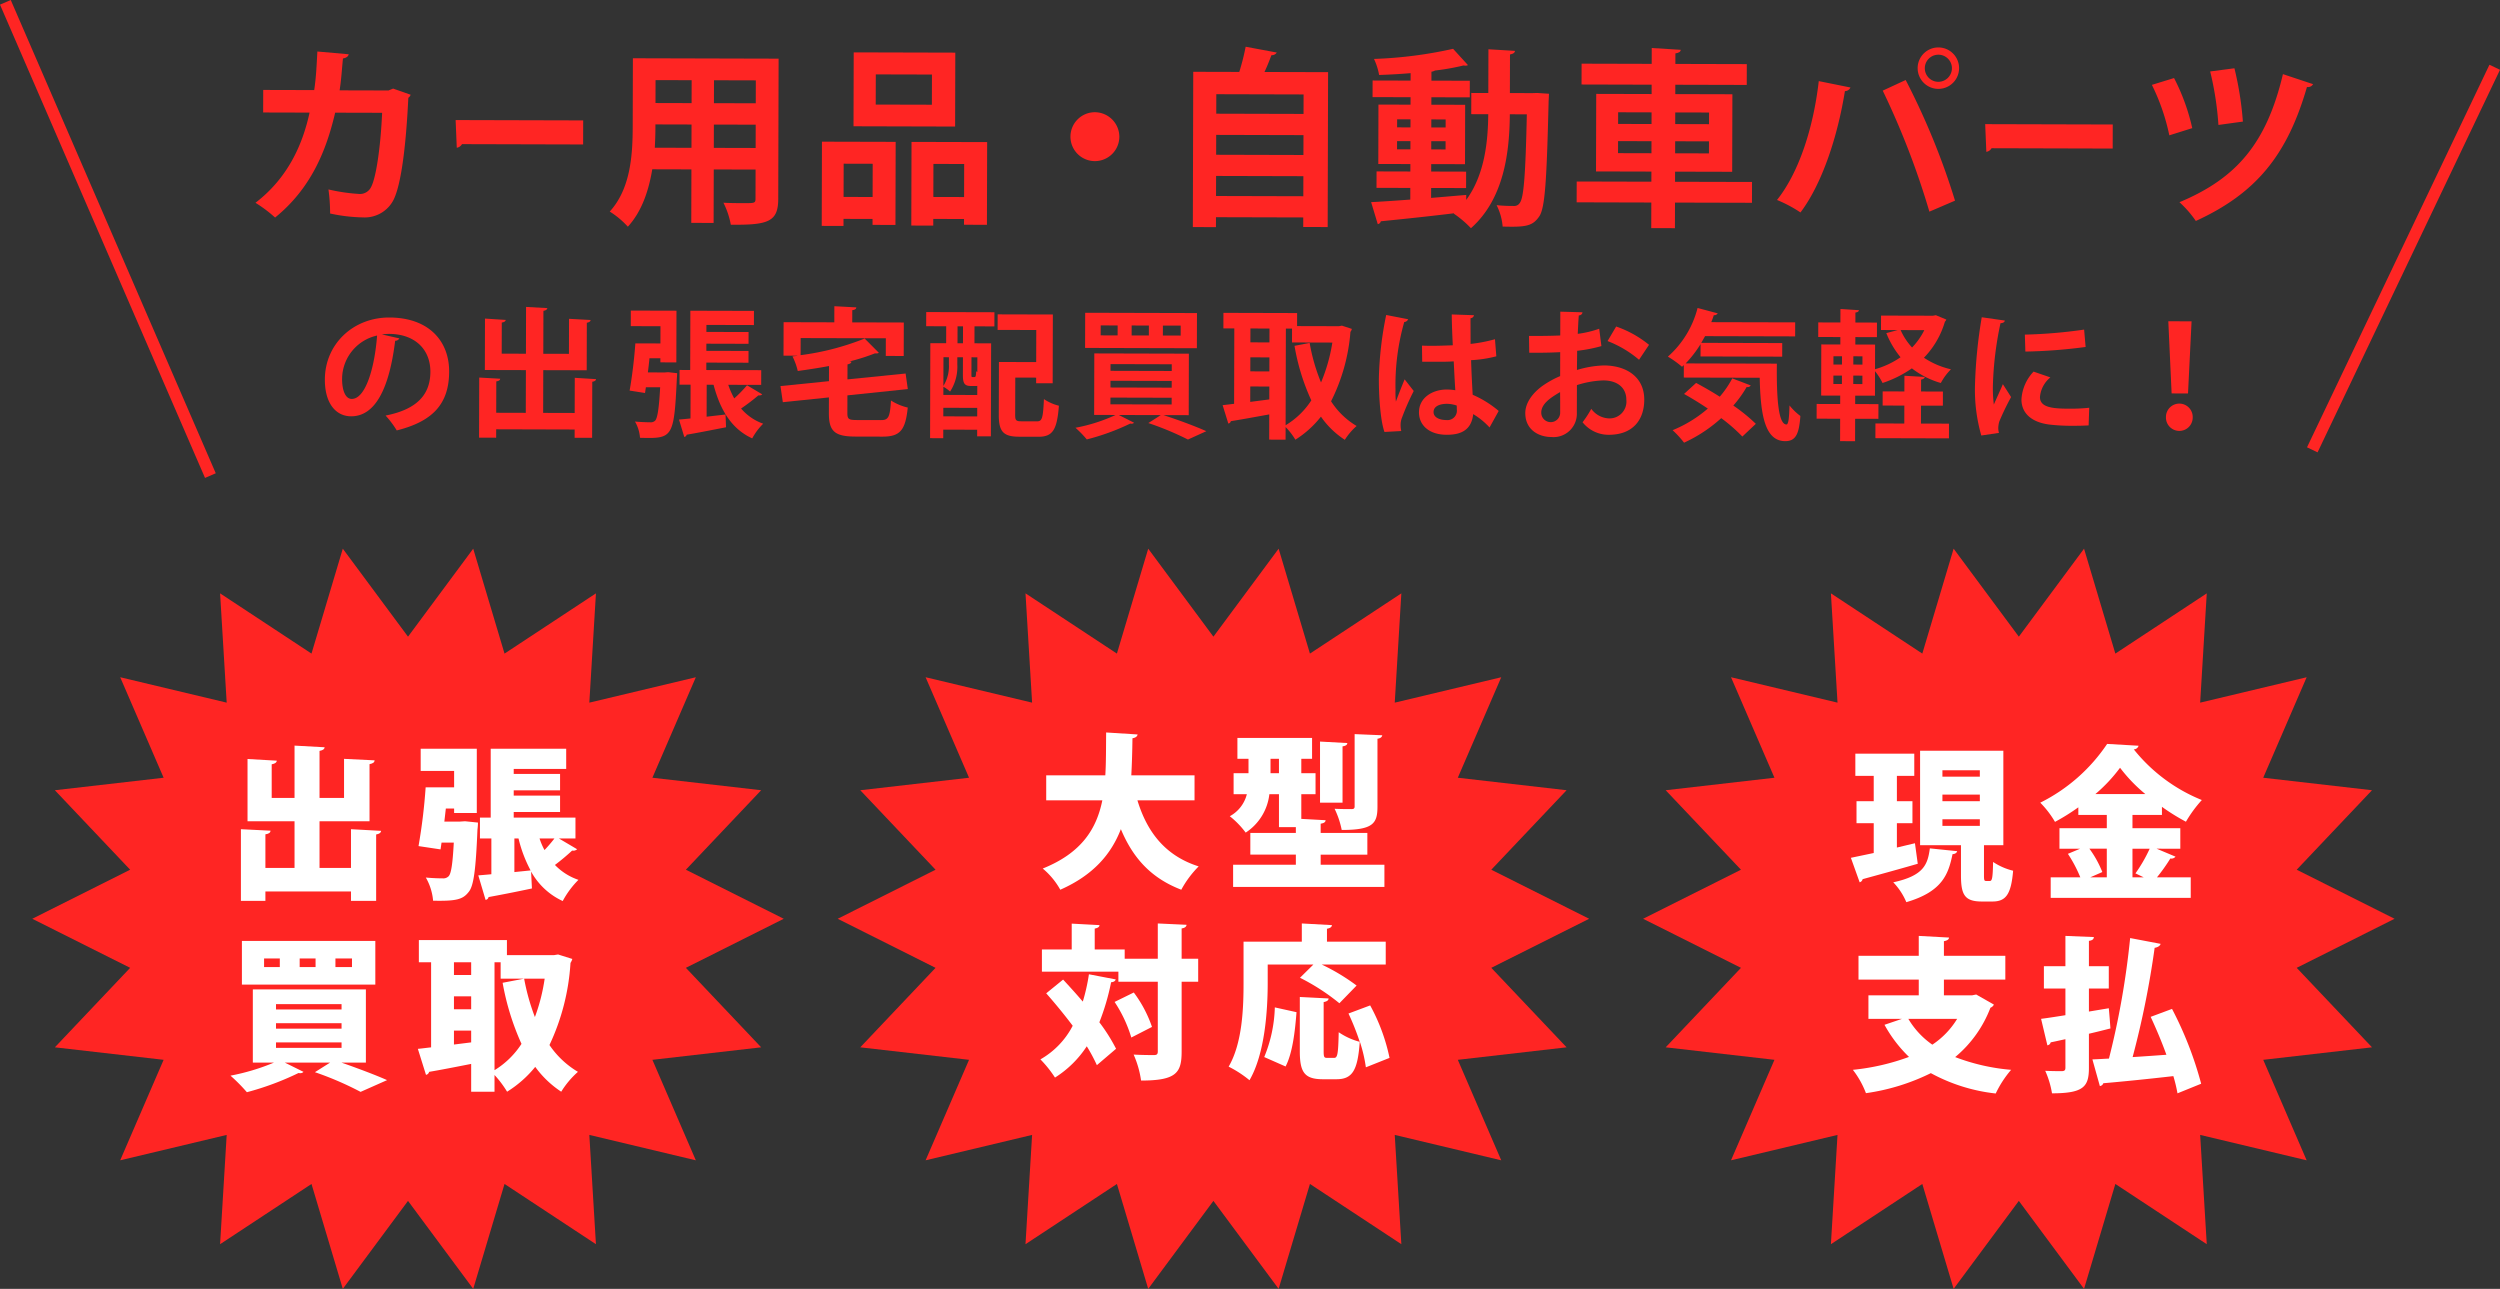 <svg xmlns="http://www.w3.org/2000/svg" viewBox="0 0 427.237 220.26"><rect x="0" y="0" width="427.237" height="220.26" fill="#333333" stroke="none"/><defs><style>.cls-1{fill:#ff2523;}.cls-2{fill:none;stroke:#ff2523;stroke-miterlimit:10;stroke-width:2px;}.cls-3{fill:#fff;}</style></defs><g id="レイヤー_2" data-name="レイヤー 2"><g id="レイヤー_2-2" data-name="レイヤー 2"><rect class="cls-1" x="17.436" y="-3.234" width="2.001" height="88.142" transform="translate(-14.714 10.693) rotate(-23.422)"/><path class="cls-1" d="M70.177,16.189a1.006,1.006,0,0,1-.394.521c-.483,9.921-1.478,15.826-2.756,17.846a5.526,5.526,0,0,1-4.936,2.599,28.52,28.52,0,0,1-5.678-.668,29.303,29.303,0,0,0-.283-4.113,31.182,31.182,0,0,0,5.155.765A2.122,2.122,0,0,0,63.476,31.838c.755-1.5,1.551-6.36,1.828-12.562L57.276,19.255C55.724,25.942,53.031,32.3,47.013,37.179a23.159,23.159,0,0,0-3.355-2.522c5.43-4.163,8.023-9.77,9.245-15.413l-7.931-.021.011-3.851,8.714.023c.333-2.251.402-4.079.54-6.592l5.352.471c-.066.359-.394.619-.98.716-.202,2.056-.271,3.524-.57,5.449l8.355.022.785-.324Z"/><path class="cls-1" d="M77.864,20.518l21.8.059-.011,4.112L78.95,24.633a1.237,1.237,0,0,1-.89.618Z"/><path class="cls-1" d="M133.06,10.025l-.063,23.957c-.011,3.884-1.645,4.5-8.107,4.418a13.758,13.758,0,0,0-1.262-3.757c1.109.067,2.35.071,3.296.073,2.057.006,2.188.006,2.189-.777l.013-4.961-7.148-.019L121.953,38.098l-3.818-.011.024-9.139-6.69-.018c-.598,3.621-1.781,7.208-4.172,9.812a14.833,14.833,0,0,0-3.094-2.587c3.601-3.939,3.91-9.813,3.923-14.448l.031-11.75Zm-21.05,11.237c-.003,1.044-.006,2.121-.108,3.981l6.267.017.011-3.981ZM118.2,13.706l-6.169-.017-.011,3.917,6.169.017Zm3.787,11.564,7.148.019.011-3.981-7.148-.02Zm7.169-7.618.011-3.917-7.148-.019-.011,3.916Z"/><path class="cls-1" d="M140.429,38.604l.038-14.394,12.599.033-.037,14.198-3.917-.011.002-1.012-4.961-.013-.003,1.207Zm8.71-10.617-4.961-.013-.015,5.679,4.961.014ZM163.257,8.996l-.033,12.631-17.363-.047.033-12.631Zm-4.005,8.899.014-5.157-9.597-.025-.014,5.157Zm-3.478,6.355,12.925.034L168.662,38.418l-3.917-.011.002-.979L159.492,37.414l-.003,1.143-3.753-.011Zm3.729,9.41,5.255.014.015-5.646-5.255-.014Z"/><path class="cls-1" d="M191.291,23.366a4.178,4.178,0,1,1-4.167-4.188A4.208,4.208,0,0,1,191.291,23.366Z"/><path class="cls-1" d="M218.194,8.98a1,1,0,0,1-.915.454c-.329.881-.724,1.891-1.184,2.869l10.869.029-.07,26.47-4.178-.011.005-1.632-14.916-.04-.005,1.697-3.949-.011.07-26.535,7.866.021a39.472,39.472,0,0,0,1.089-4.306ZM207.814,33.496l14.916.04.01-3.427-14.916-.04Zm14.944-10.404-14.916-.04-.009,3.395,14.916.04Zm.019-6.952-14.916-.04-.009,3.329,14.916.04Z"/><path class="cls-1" d="M262.699,15.887l2.023.136c-.034.294-.035.784-.069,1.208-.33,13.609-.604,18.342-1.619,19.774-1.146,1.662-2.322,1.821-6.238,1.714a9.983,9.983,0,0,0-1.034-3.659,26.901,26.901,0,0,0,2.937.139,1.117,1.117,0,0,0,1.046-.552c.654-.88.959-4.697,1.183-15.108l-2.905-.008c-.049,6.396-.952,14.424-6.645,19.467a18.246,18.246,0,0,0-2.931-2.488l.065-.064c-4.702.575-9.37,1.052-12.537,1.37a.619.619,0,0,1-.523.487L234.318,34.546c1.796-.093,4.113-.25,6.692-.438l.005-1.991-5.777-.016.008-2.807,5.777.016.004-1.273-5.483-.015.026-10.15,5.483.015.004-1.273-6.495-.018.008-2.839,6.495.018.003-1.273c-1.828.158-3.656.252-5.387.312a10.706,10.706,0,0,0-.873-2.743A72.974,72.974,0,0,0,248.326,8.342l2.537,2.781a.747.747,0,0,1-.424.097,1.247,1.247,0,0,1-.326-.034,39.257,39.257,0,0,1-4.899.868,1.235,1.235,0,0,1-.587.194l-.004,1.534,6.561.018-.008,2.84-6.561-.018-.004,1.272,5.777.016-.026,10.151-5.777-.016-.004,1.272,5.973.017-.008,2.807-5.973-.017-.004,1.697c1.991-.157,4.016-.348,6.006-.506l-.002.849c3.211-4.397,3.716-10.141,3.761-14.645l-2.905-.008.01-3.623,2.905.008.02-7.475,4.536.273c-.033.326-.263.489-.851.618l-.018,6.593,3.852.01Zm-23.95,9.63,2.285.007.003-1.404-2.285-.006Zm.014-5.124-.004,1.371,2.285.006.004-1.371Zm8.277,5.146.003-1.404-2.448-.006-.003,1.403Zm.014-5.125-2.448-.006-.004,1.371,2.448.006Z"/><path class="cls-1" d="M299.412,31.097l-.01,3.558-13.153-.035-.012,4.374-4.047-.011.012-4.374-12.762-.034.01-3.558,12.762.034.004-1.729-9.465-.025.036-13.252,9.465.025.004-1.599-11.979-.032L270.287,10.881l11.979.032.007-2.709,4.96.307c-.033.326-.295.521-.915.618l-.005,1.795,12.207.032-.01,3.558-12.207-.032-.004,1.599,9.76.026-.036,13.251-9.76-.025-.004,1.73ZM276.513,26.173l5.712.015.006-2.056-5.712-.016Zm.019-6.985-.005,1.991,5.712.016.005-1.991ZM292.049,26.214l.006-2.057-5.777-.015-.006,2.056Zm.019-6.985-5.777-.015-.005,1.991,5.777.015Z"/><path class="cls-1" d="M316.234,14.953a1.026,1.026,0,0,1-.948.617c-1.229,7.667-3.861,15.787-7.595,20.738a22.489,22.489,0,0,0-4.009-2.133c3.668-4.592,6.201-12.157,7.137-20.314ZM329.723,36.172a136.378,136.378,0,0,0-7.974-20.682l3.922-1.817a123.878,123.878,0,0,1,8.431,20.617Zm1.544-28.065a3.541,3.541,0,0,1-.02,7.082,3.541,3.541,0,1,1,.02-7.082Zm2.308,3.563a2.317,2.317,0,1,0-2.323,2.312A2.334,2.334,0,0,0,333.574,11.67Z"/><path class="cls-1" d="M339.258,21.216l21.8.059-.011,4.112L340.344,25.331a1.237,1.237,0,0,1-.89.618Z"/><path class="cls-1" d="M371.535,13.338a35.148,35.148,0,0,1,3.109,8.56l-3.919,1.23a35.781,35.781,0,0,0-2.979-8.625Zm23.758,1.043a1.002,1.002,0,0,1-1.046.486c-3.393,11.773-8.796,18.222-18.991,22.895a18.107,18.107,0,0,0-2.799-3.206c9.705-4.054,14.877-10.014,17.684-21.886Zm-13.44-2.713a55.663,55.663,0,0,1,1.445,9.11l-4.18.576a52.835,52.835,0,0,0-1.411-9.143Z"/><path class="cls-1" d="M68.249,57.83a.794.794,0,0,1-.719.405C66.526,66.421,64.119,71.154,60.001,71.144c-2.609-.007-4.495-2.215-4.483-6.284.016-6.129,4.913-10.617,11.018-10.601,6.775.018,10.236,4.049,10.222,9.244-.015,5.627-2.92,8.539-8.957,10.056a15.963,15.963,0,0,0-1.908-2.543c5.462-1.062,7.647-3.667,7.657-7.474.011-3.854-2.664-6.471-7.069-6.482a10.087,10.087,0,0,0-1.221.093ZM64.443,57.341a7.632,7.632,0,0,0-5.98,7.406c-.006,2.012.59,3.425,1.643,3.428C62.452,68.182,64.021,62.943,64.443,57.341Z"/><path class="cls-1" d="M98.225,64.566l3.638.226c-.023.216-.192.383-.647.453l-.025,9.577-2.992-.009.004-1.412L84.795,73.364l-.004,1.437L81.87,74.793l.027-10.271,3.59.201c-.023.239-.216.406-.671.453l-.015,5.362,5.052.014.02-7.302-7.015-.019.023-8.787,3.543.226c-.025.239-.217.382-.672.453l-.014,5.314,4.142.011.021-7.996,3.638.201c-.023.239-.217.383-.671.478l-.02,7.326,4.381.012.016-5.985,3.687.201c-.024.239-.192.383-.647.477l-.021,8.116-7.422-.02-.02,7.302,5.387.015Z"/><path class="cls-1" d="M113.567,63.65l.623-.047,1.532.172c-.001.24-.026.575-.05.862-.483,10.317-.723,10.316-6.3,10.182a6.5,6.5,0,0,0-.855-2.779c1.077.099,2.107.125,2.586.127a1.079,1.079,0,0,0,.862-.285c.385-.43.651-1.985.853-5.695l-2.441-.007-.146.981-2.633-.415c.389-2.129.805-5.456.979-8.064l4.285.011.008-2.944-5.075-.014.007-2.658,7.805.021-.023,8.834-2.729-.007.002-.694-1.867-.005c-.074.813-.173,1.627-.271,2.417Zm10.889,2.112a14.414,14.414,0,0,0,1.022,2.324,23.208,23.208,0,0,0,2.185-2.244l2.582,1.539c-.12.191-.407.214-.646.189a33.7,33.7,0,0,1-2.951,2.243,8.839,8.839,0,0,0,3.776,2.596,10.691,10.691,0,0,0-1.874,2.509c-3.563-1.638-5.47-4.875-6.607-9.163l-1.173-.004-.015,5.459,3.232-.374.09,2.179c-2.516.496-5.055.992-6.731,1.274a.481.481,0,0,1-.407.383l-.902-2.972c.574-.046,1.246-.116,1.964-.187l.016-5.77-1.891-.005.007-2.514,1.819.005.026-10.128,10.869.029-.006,2.418-8.116-.021-.004,1.197,7.206.019-.005,2.012-7.206-.02-.004,1.221,7.206.02-.005,2.011-7.206-.019-.003,1.269,9.385.025-.007,2.514Z"/><path class="cls-1" d="M144.812,70.556c-.003,1.078.212,1.222,1.648,1.226l4.094.011c1.293.004,1.534-.522,1.71-3.347a9.222,9.222,0,0,0,2.868,1.204c-.393,3.878-1.305,4.977-4.346,4.969l-4.645-.013c-3.543-.01-4.499-.945-4.49-4.034l.007-2.657-7.878.817-.4-2.755,8.285-.84.008-2.585c-1.772.33-3.593.612-5.342.848a10.768,10.768,0,0,0-.902-2.492c.287-.048.55-.047.838-.095V60.789l-2.37-.007.016-5.722,8.666.023.007-2.753,3.759.201c-.024.264-.216.406-.695.477l-.006,2.083,8.811.024-.016,5.722-3.064-.009.009-3.016L136.827,57.775l-.008,2.92a44.769,44.769,0,0,0,10.947-2.843l2.412,2.424c-.12.12-.168.119-.671.118a33.38,33.38,0,0,1-4.36,1.377l.359.025c-.025.239-.217.382-.673.477l-.007,2.562,9.938-1.003.376,2.658-10.321,1.074Z"/><path class="cls-1" d="M158.278,55.748l.007-2.418,11.659.031-.007,2.418-3.399-.009-.008,2.897,2.849.007-.042,15.896-2.346-.006.003-1.125L161.2,73.425l-.004,1.461-2.251-.007.043-16.231,2.706.007L161.702,55.758Zm2.928,15.402,5.794.016.004-1.461-5.794-.015Zm5.808-5.204a1.244,1.244,0,0,1-.312.023l-.719-.002c-1.125-.003-1.435-.387-1.43-1.895l.008-3.017-.958-.003-.004,1.221a7.764,7.764,0,0,1-1.232,4.642,5.873,5.873,0,0,0-1.147-.817l-.004,1.389,5.794.016ZM162.167,61.05l-.934-.002-.014,4.907a6.399,6.399,0,0,0,.944-3.732Zm2.4-2.388.008-2.896-.935-.003-.008,2.897Zm1.924,5.774c.239.001.288-.07.338-1.004a1.3,1.3,0,0,0,.191.144l.007-2.514-1.006-.002-.008,2.969c-.001.383.023.406.19.407Zm6.997,6.459c-.003.958.165,1.103,1.075,1.104l2.657.007c.886.003,1.031-.571,1.183-3.803a7.986,7.986,0,0,0,2.559,1.132c-.321,4.141-1.066,5.312-3.509,5.306l-3.304-.01c-2.634-.007-3.47-.822-3.462-3.719l.024-9.05,6.368.017.015-5.482L170.487,56.38l.007-2.658,9.433.025-.031,11.755-2.825-.008.002-.957-3.567-.01Z"/><path class="cls-1" d="M203.146,70.951l-4.334-.012c2.632.846,5.574,1.954,7.344,2.749l-3.141,1.428a50.62,50.62,0,0,0-6.769-2.819l2.135-1.358-7.183-.02,2.606,1.324a.553.553,0,0,1-.432.166.647.647,0,0,1-.215-.024,38.96,38.96,0,0,1-7.429,2.71,18.958,18.958,0,0,0-1.935-1.993,28.75,28.75,0,0,0,6.854-2.184l-3.663-.01.028-10.51,16.16.043Zm1.411-17.449-.017,6.009-19.104-.051.017-6.009Zm-13.562,3.818.005-1.7-2.896-.008-.005,1.7Zm-1.226,10.627-.003,1.148,10.463.028.003-1.149Zm.008-2.873-.003,1.148,10.463.028.003-1.149Zm.008-2.85-.003,1.149,10.463.028.003-1.149Zm6.549-4.89.005-1.7-2.944-.009-.005,1.7Zm5.435.014.005-1.7-3.04-.008-.005,1.7Z"/><path class="cls-1" d="M229.326,55.651l1.699.556a1.232,1.232,0,0,1-.241.502,31.861,31.861,0,0,1-3.312,11.866A13.145,13.145,0,0,0,231.842,72.8a10.64,10.64,0,0,0-2.017,2.364,14.596,14.596,0,0,1-4.083-3.961,17.098,17.098,0,0,1-4.368,3.938,11.664,11.664,0,0,0-1.67-2.159l-.006,2.155L216.897,75.13l.011-4.31c-2.467.448-4.887.896-6.563,1.155a.505.505,0,0,1-.432.406l-.973-3.139,1.963-.234.035-12.881-1.867-.005L209.078,53.466l12.593.034-.006,2.227,7.158.019ZM213.666,66.047l-.008,2.634,3.257-.422.007-2.203Zm.013-4.979-.006,2.395,3.256.009.006-2.395Zm3.27-4.923-3.256-.009-.007,2.37,3.256.009Zm2.801.008L219.704,72.672a13.493,13.493,0,0,0,4.393-4.25,36.98,36.98,0,0,1-2.871-9.321l2.587-.496a32.101,32.101,0,0,0,1.944,6.757,29.264,29.264,0,0,0,1.934-6.818l-6.895-.019.007-2.37Z"/><path class="cls-1" d="M236.598,73.818c-.665-1.845-.966-5.868-.957-9.147a60.04,60.04,0,0,1,1.251-10.843l3.757.729a.787.787,0,0,1-.672.478,39.181,39.181,0,0,0-1.491,11.631,14.628,14.628,0,0,0,.066,1.964c.337-.934,1.109-2.894,1.494-3.803l1.552,1.991a43.228,43.228,0,0,0-2,4.543,3.311,3.311,0,0,0-.242,1.269,4.121,4.121,0,0,0,.116,1.03Zm6.409-14.754c1.747.076,3.519.009,5.267-.058-.091-1.868-.158-3.496-.178-5.268l3.807.129a.667.667,0,0,1-.6.525l.013,4.381a25.522,25.522,0,0,0,4.167-.803l.231,2.922a21.201,21.201,0,0,1-4.311.659c.065,2.154.18,4.357.271,5.914a17.517,17.517,0,0,1,4.445,2.765l-1.563,2.821a12.56,12.56,0,0,0-2.795-2.282c-.319,3.04-2.523,3.537-4.559,3.531-2.945-.008-4.712-1.616-4.706-3.843.007-2.515,2.332-3.896,4.774-3.89a10.208,10.208,0,0,1,1.437.123c-.093-1.269-.183-3.185-.274-4.933-.694.046-1.532.067-2.06.066l-3.327-.009Zm5.934,10.238a5.452,5.452,0,0,0-1.651-.292c-1.173-.003-2.299.377-2.302,1.407-.003.909,1.002,1.366,2.223,1.37a1.609,1.609,0,0,0,1.752-1.814C248.963,69.805,248.964,69.518,248.941,69.302Z"/><path class="cls-1" d="M273.671,59.145a24.858,24.858,0,0,1-4.145.804c-.003,1.125-.03,2.274-.032,3.279a17.633,17.633,0,0,1,4.574-.777c3.927.01,6.938,2.006,6.928,5.86-.01,3.471-1.979,6.004-6.074,5.993a5.68,5.68,0,0,1-4.471-2.144,17.146,17.146,0,0,0,1.49-2.294,3.912,3.912,0,0,0,3.013,1.636,2.882,2.882,0,0,0,2.978-3.2c.005-1.915-1.38-3.284-3.941-3.291a16.444,16.444,0,0,0-4.503.803l-.013,4.74a3.99,3.99,0,0,1-4.369,4.13c-2.083-.006-4.45-1.185-4.442-4.105.005-1.628,1.11-3.301,2.909-4.613a15.966,15.966,0,0,1,3.046-1.691l.011-4.094c-1.58.091-3.352.11-5.291.105l-.041-2.873c1.987.006,3.76-.014,5.34-.082l.011-4.069,3.782.105c-.001.288-.241.502-.624.549-.074.934-.125,2.035-.176,3.136a17.429,17.429,0,0,0,3.665-.876Zm-7.061,7.858c-1.391.834-3.213,1.906-3.217,3.511a1.617,1.617,0,1,0,3.231-.087C266.627,69.828,266.63,68.415,266.61,67.003Zm13.493-5.519a18.53,18.53,0,0,0-5.378-3.198L276.193,55.8a18.296,18.296,0,0,1,5.617,3.127Z"/><path class="cls-1" d="M290.617,58.807a19.126,19.126,0,0,1-2.547,3.298l15.586.041c-.063,5.817.235,10.392,1.647,10.396.359-.023.459-1.292.512-3.255a10.095,10.095,0,0,0,1.862,1.801c-.223,3.016-.753,4.308-2.597,4.302-3.519-.009-4.226-4.632-4.353-10.832l-12.976-.035.006-2.131-.312.286a16.829,16.829,0,0,0-2.413-1.729,16.53,16.53,0,0,0,5.074-8.318l3.444.919a.679.679,0,0,1-.672.31,11.75,11.75,0,0,1-.434,1.195L306.787,55.091l-.006,2.395-15.394-.041-.65,1.147,13.838.037-.006,2.322-13.958-.037Zm-.76,6.63c1.243.674,2.653,1.468,4.039,2.357a16.843,16.843,0,0,0,2.14-3.131l3.157,1.206a.626.626,0,0,1-.695.261,19.715,19.715,0,0,1-2.283,3.179,28.808,28.808,0,0,1,3.847,3.122l-2.304,2.173a28.663,28.663,0,0,0-3.607-3.146,24.816,24.816,0,0,1-6.355,4.196,16.358,16.358,0,0,0-1.957-2.136,21.722,21.722,0,0,0,6.019-3.695c-1.362-.913-2.771-1.779-4.062-2.501Z"/><path class="cls-1" d="M330.823,53.863l1.794.747a.793.793,0,0,1-.24.357,14.77,14.77,0,0,1-3.584,6.168,13.914,13.914,0,0,0,4.614,1.976,9.9,9.9,0,0,0-1.729,2.342,14.645,14.645,0,0,1-4.948-2.503,19.278,19.278,0,0,1-5.011,2.5,10.935,10.935,0,0,0-1.288-2.015l-.011,4.189-3.376-.009-.004,1.437,3.975.011-.007,2.514-3.975-.011-.01,3.831-2.562-.007.01-3.831-4.022-.011.007-2.514,4.022.011.004-1.437-3.256-.009.023-8.738,3.256.009.003-1.269-3.782-.011.007-2.49,3.782.011.006-2.299,3.16.2c-.024.216-.192.335-.6.405l-.005,1.7,3.688.01-.007,2.49-3.688-.01-.003,1.269,3.376.009-.012,4.214a14.613,14.613,0,0,0,4.363-2.048,15.601,15.601,0,0,1-2.432-4.124l1.941-.521-2.849-.008.006-2.466,8.882.023ZM313.318,64.183l-.004,1.437,1.46.004.004-1.437Zm.009-3.304-.003,1.412,1.46.004L314.787,60.883Zm4.943,4.753.004-1.437-1.557-.004-.004,1.437Zm.01-3.327.003-1.413-1.557-.004-.003,1.413Zm10.012,7.018-.008,3.064,4.788.013-.007,2.514L320.496,74.88l.007-2.514,4.932.013.008-3.064-3.711-.01.007-2.418,3.711.01.007-2.682,3.472.201c-.025.216-.192.383-.623.453l-.006,2.035,3.734.01-.007,2.418Zm-3.484-12.914a10.681,10.681,0,0,0,1.955,2.975,11.866,11.866,0,0,0,2.091-2.964Z"/><path class="cls-1" d="M342.619,54.78c-.048.263-.265.43-.743.452A57.436,57.436,0,0,0,340.579,65.764a21.958,21.958,0,0,0,.158,3.376c.289-.693,1.228-2.726,1.542-3.491l1.407,2.206a43.358,43.358,0,0,0-1.999,4.137,4.114,4.114,0,0,0-.194,1.149,3.203,3.203,0,0,0,.117.838l-3.018.447a28.393,28.393,0,0,1-1.078-8.551,82.527,82.527,0,0,1,1.156-11.656Zm14.316,17.922c-.886.046-1.843.067-2.753.064a32.843,32.843,0,0,1-4.069-.226c-3.326-.465-4.662-2.239-4.657-4.274a7.51,7.51,0,0,1,2.071-4.759l2.871.989a4.864,4.864,0,0,0-1.78,3.347c-.005,1.796,2.148,1.993,4.998,2.001a31.213,31.213,0,0,0,3.424-.159ZM346.037,57.184a83.103,83.103,0,0,0,10.129-.858l.255,2.969a89.041,89.041,0,0,1-10.296.787Z"/><path class="cls-1" d="M370.149,71.301a2.287,2.287,0,1,1,4.573.013,2.287,2.287,0,1,1-4.573-.013Zm.969-4.067-.565-12.331,3.975.011-.608,12.328Z"/><line class="cls-2" x1="426.334" y1="11.497" x2="395.158" y2="76.874"/><polygon class="cls-1" points="133.938 157.014 117.213 165.397 130.08 178.981 111.491 181.117 118.914 198.292 100.713 193.95 101.842 212.628 86.221 202.332 80.871 220.26 69.727 205.225 58.583 220.26 53.233 202.332 37.611 212.627 38.74 193.95 20.539 198.291 27.962 181.117 9.374 178.982 22.241 165.398 5.516 157.014 22.241 148.63 9.374 135.046 27.962 132.911 20.54 115.736 38.74 120.078 37.611 101.4 53.233 111.696 58.583 93.768 69.727 108.803 80.87 93.768 86.221 111.696 101.843 101.401 100.714 120.078 118.914 115.737 111.491 132.911 130.079 135.046 117.213 148.63 133.938 157.014"/><path class="cls-3" d="M59.982,141.705l5.149.283c-.028.312-.255.509-.849.623v11.344H59.982v-1.612h-14.626v1.612H41.17V141.705l5.063.254c-.027.34-.282.538-.877.623v5.743h4.979v-7.978H42.302V129.711l5.007.283c-.028.311-.282.509-.877.623v5.743h3.904v-8.939l5.148.283c-.028.311-.282.509-.877.623v8.034h4.188v-6.676l5.233.254c-.028.339-.283.538-.877.651v9.76h-8.544v7.978h5.375Z"/><path class="cls-3" d="M78.597,140.404l.877-.057,2.207.227a9.356,9.356,0,0,1-.085,1.188c-.283,6.761-.622,9.619-1.499,10.665-.99,1.273-2.065,1.584-6.083,1.5a9.548,9.548,0,0,0-1.244-3.96c1.188.113,2.291.141,2.886.141a1.263,1.263,0,0,0,1.018-.368c.425-.453.68-2.065.877-5.743H75.457l-.17,1.16-3.763-.565a96.644,96.644,0,0,0,1.217-10.043h4.865v-2.801H71.892v-3.791h9.59v10.977h-3.876v-.764H76.192l-.255,2.235Zm16.918,2.886,3.111,1.839a.937.937,0,0,1-.849.226,36.417,36.417,0,0,1-2.942,2.461,10.103,10.103,0,0,0,4.018,2.546,15.429,15.429,0,0,0-2.688,3.621,11.815,11.815,0,0,1-5.403-5.036l.142,2.886c-2.772.594-5.545,1.131-7.412,1.471a.597.597,0,0,1-.51.481l-1.244-4.187c.65-.057,1.414-.113,2.234-.198v-6.11H82.02v-3.565h1.839V127.956H96.759v3.452H87.791v.849h7.921v2.801h-7.921v.905h7.921v2.801h-7.921v.961H98.344v3.565Zm-7.61,5.743,2.772-.283a22.626,22.626,0,0,1-2.065-5.46h-.707Zm4.3-5.743a11.341,11.341,0,0,0,.849,1.98,25.459,25.459,0,0,0,1.698-1.98Z"/><path class="cls-3" d="M62.528,181.589H58.342c2.829.99,5.913,2.15,7.808,2.999l-4.526,2.009a54.905,54.905,0,0,0-7.808-3.367l2.603-1.641h-7.751l3.196,1.584a.702.702,0,0,1-.565.226.963.963,0,0,1-.283-.028,48.612,48.612,0,0,1-8.826,3.282,29.383,29.383,0,0,0-2.801-2.829,37.317,37.317,0,0,0,7.44-2.235H43.207V169.085H62.528Zm1.613-20.793v7.469H41.34v-7.469Zm-16.323,4.47v-1.471h-2.688v1.471Zm-.651,6.337v.905H58.37v-.905Zm0,3.253v.934H58.37v-.934Zm0,3.282v.934H58.37v-.934Zm6.762-12.872v-1.471H51.213v1.471Zm6.224,0v-1.471h-2.829v1.471Z"/><path class="cls-3" d="M95.373,163.115l2.433.764a2.491,2.491,0,0,1-.312.679A38.265,38.265,0,0,1,93.901,178.59a15.35,15.35,0,0,0,4.866,4.583A15.058,15.058,0,0,0,95.91,186.568a17.124,17.124,0,0,1-4.441-4.244,19.193,19.193,0,0,1-4.81,4.244,17.562,17.562,0,0,0-2.149-2.857v2.857H80.52v-4.752c-2.716.537-5.318,1.046-7.186,1.358a.66.66,0,0,1-.537.509l-1.387-4.441c.68-.057,1.443-.169,2.264-.254V164.445H71.581v-3.791H86.631v2.575h8.035ZM80.52,164.445H77.578v2.178h2.942ZM77.578,170.273v2.207h2.942V170.273Zm0,8.232,2.942-.368v-2.009H77.578Zm6.932-14.06v18.445a14.543,14.543,0,0,0,4.611-4.498,43.89,43.89,0,0,1-3.226-10.439l3.678-.707a36.734,36.734,0,0,0,1.839,6.563,31.782,31.782,0,0,0,1.669-6.563H85.556V164.445Z"/><polygon class="cls-1" points="271.579 157.014 254.854 165.397 267.72 178.981 249.132 181.117 256.555 198.292 238.354 193.95 239.483 212.628 223.862 202.332 218.511 220.26 207.367 205.225 196.224 220.26 190.874 202.332 175.251 212.627 176.38 193.95 158.18 198.291 165.603 181.117 147.015 178.982 159.881 165.398 143.156 157.014 159.881 148.63 147.015 135.046 165.603 132.911 158.18 115.736 176.381 120.078 175.252 101.4 190.873 111.696 196.224 93.768 207.367 108.803 218.511 93.768 223.861 111.696 239.484 101.401 238.355 120.078 256.555 115.737 249.132 132.911 267.72 135.046 254.854 148.63 271.579 157.014"/><path class="cls-3" d="M204.14,136.773h-9.76c1.641,5.403,4.753,9.477,10.468,11.288a17.23,17.23,0,0,0-2.971,3.989c-5.233-2.009-8.289-5.488-10.326-10.354-1.612,4.187-4.64,7.836-10.354,10.354a12.81,12.81,0,0,0-2.999-3.621c6.62-2.659,9.194-6.761,10.185-11.655h-9.591v-4.272h10.1c.142-2.348.113-4.809.142-7.327l5.375.34c-.057.339-.34.565-.877.65-.028,2.094-.085,4.244-.198,6.337h10.807Z"/><path class="cls-3" d="M225.697,147.778h10.892v3.791H210.732V147.778H221.454V146.052h-7.78v-3.706H221.454v-.99h-2.886v-5.63h-1.641a9.037,9.037,0,0,1-4.046,6.563,14.955,14.955,0,0,0-2.716-2.801,5.897,5.897,0,0,0,2.914-3.763h-2.263v-3.593h2.546V129.673h-1.896v-3.565h12.759v3.565h-1.839v2.461h2.433v3.593h-2.433v4.215l4.158.226c-.028.312-.254.509-.849.594v1.584h7.978v3.706h-7.978Zm-8.571-15.645h1.442V129.673h-1.442Zm13.126-5.149c-.028.312-.255.481-.82.566v9.619h-3.848v-10.439Zm5.97-1.33c-.057.283-.255.509-.821.594v11.627c0,2.886-.792,3.961-6.11,3.961a14.778,14.778,0,0,0-1.216-3.621c1.103.056,2.489.056,2.885.056.396,0,.538-.113.538-.452v-12.363Z"/><path class="cls-3" d="M181.679,167.405c1.075,1.16,2.235,2.433,3.366,3.763a32.974,32.974,0,0,0,1.047-4.668l4.583.877c-.085.283-.339.453-.792.481a39.536,39.536,0,0,1-2.009,6.846,29.857,29.857,0,0,1,2.857,4.526L187.45,182.031a28.627,28.627,0,0,0-1.726-3.225,17.818,17.818,0,0,1-5.432,5.347,19.696,19.696,0,0,0-2.49-3.112,14.03,14.03,0,0,0,5.517-5.743c-1.442-1.924-3.055-3.876-4.526-5.545Zm23.085-3.564v3.932h-2.829v11.938c0,3.621-.905,4.951-6.932,4.951a16.702,16.702,0,0,0-1.272-4.441c1.471.085,2.971.085,3.479.085.48,0,.65-.142.65-.623V167.773h-6.732V166.048H178.057V162.257h5.093V157.843l4.752.255c-.028.311-.254.481-.82.594V162.257H192.203v1.584h5.657v-6.026l4.923.227c-.057.311-.255.538-.849.623V163.841Zm-11.43,13.466a22.811,22.811,0,0,0-2.857-6.082l3.282-1.613a21.246,21.246,0,0,1,3.111,5.884Z"/><path class="cls-3" d="M216.644,167.971c0,4.725-.48,12.108-3.111,16.634a18.883,18.883,0,0,0-3.564-2.32c2.376-4.074,2.546-10.156,2.546-14.314v-7.044h9.958v-3.112l5.148.283c-.028.311-.255.509-.849.622v2.207h10.043v3.904H225.867a35,35,0,0,1,5.969,3.593l-2.941,3.027a36.487,36.487,0,0,0-6.733-4.356l2.292-2.263h-7.809Zm-.594,12.674a23.873,23.873,0,0,0,1.811-8.487l3.706.82c-.255,3.31-.68,6.988-1.867,9.279Zm17.37,1.754a24.85,24.85,0,0,0-1.019-4.356h-.028c-.34,4.922-1.273,6.394-3.989,6.394h-2.291c-3.197,0-3.961-1.217-3.961-4.81v-9.25l4.923.254c-.028.311-.255.509-.849.623v8.345c0,1.075.085,1.188.622,1.188h1.16c.594,0,.707-.651.792-4.385a11.531,11.531,0,0,0,3.593,1.641,43.201,43.201,0,0,0-1.924-4.838l3.706-1.386a32.326,32.326,0,0,1,3.31,8.968Z"/><polygon class="cls-1" points="409.219 157.014 392.494 165.397 405.361 178.981 386.773 181.117 394.195 198.292 375.995 193.95 377.124 212.628 361.502 202.332 356.152 220.26 345.008 205.225 333.865 220.26 328.514 202.332 312.892 212.627 314.021 193.95 295.821 198.291 303.244 181.117 284.655 178.982 297.522 165.398 280.797 157.014 297.522 148.63 284.655 135.046 303.244 132.911 295.821 115.736 314.022 120.078 312.893 101.4 328.514 111.696 333.864 93.768 345.008 108.803 356.152 93.768 361.502 111.696 377.124 101.401 375.995 120.078 394.196 115.737 386.773 132.911 405.361 135.046 392.494 148.63 409.219 157.014"/><path class="cls-3" d="M327.255,144.105l.48,3.508c-3.423.99-7.044,1.98-9.421,2.631a.705.705,0,0,1-.509.538l-1.499-4.187,3.903-.82v-5.092H317.268v-3.763h2.941V132.591h-3.14V128.8h10.071v3.791h-2.971v4.328h2.659v3.763h-2.659v4.159Zm7.214,1.358c-.057.255-.312.481-.792.509-.708,3.423-1.727,6.394-7.894,8.204a11.215,11.215,0,0,0-2.234-3.395c5.233-1.132,5.884-3.056,6.252-5.8Zm4.583,4.102c0,.905.057.99.396.99h.594c.396,0,.51-.453.566-3.253a10.67,10.67,0,0,0,3.423,1.5c-.34,4.102-1.273,5.262-3.536,5.262h-1.811c-2.942,0-3.564-1.16-3.564-4.47v-5.148h-6.987V128.291h14.229v16.154h-3.31ZM331.95,131.629v1.103h6.394v-1.103Zm0,4.159v1.131h6.394v-1.131Zm0,4.215v1.132h6.394v-1.132Z"/><path class="cls-3" d="M368.557,145.038l3.225,1.358a.876.876,0,0,1-.877.312,30.997,30.997,0,0,1-2.291,3.225h5.771v3.508H350.452v-3.508h5.063a22.954,22.954,0,0,0-2.122-4.017l2.094-.877H351.951v-3.508h8.091v-2.263h-4.866V137.966a36.13,36.13,0,0,1-3.988,2.489,16.377,16.377,0,0,0-2.518-3.281,29.648,29.648,0,0,0,11.429-10.043l5.375.311a.869.869,0,0,1-.82.623,28.605,28.605,0,0,0,11.627,8.657,21.858,21.858,0,0,0-2.716,3.706,35.895,35.895,0,0,1-4.102-2.546v1.386h-5.036v2.263h8.176v3.508Zm-8.516,0h-2.971a17.86,17.86,0,0,1,2.207,3.989l-2.065.905h2.829Zm6.592-9.335a26.47,26.47,0,0,1-4.328-4.498,26.707,26.707,0,0,1-4.216,4.498Zm-1.697,13.551a25.271,25.271,0,0,0,2.433-4.215h-2.942v4.894h1.924Z"/><path class="cls-3" d="M337.722,169.956l3.027,1.726a1.116,1.116,0,0,1-.595.537,20.362,20.362,0,0,1-6.025,8.431,34.803,34.803,0,0,0,9.562,2.178,18.087,18.087,0,0,0-2.631,4.045,29.945,29.945,0,0,1-11.089-3.479,36.396,36.396,0,0,1-11.09,3.423,15.475,15.475,0,0,0-2.235-3.989,38.851,38.851,0,0,0,9.591-2.207,22.906,22.906,0,0,1-4.188-5.488l2.999-1.019h-5.743V170.098h8.601v-2.688H317.607v-4.074h10.298v-3.395l5.177.283c-.028.311-.283.509-.877.622v2.49H342.701v4.074H332.205v2.688h4.81Zm-11.599,4.159a14.154,14.154,0,0,0,4.102,4.413,14.048,14.048,0,0,0,4.244-4.413Z"/><path class="cls-3" d="M356.986,172.87l3.396-.566c.113,1.132.197,2.292.282,3.451-1.216.312-2.461.623-3.678.905v5.828c0,3.197-.877,4.356-6.309,4.356a15.37,15.37,0,0,0-1.159-3.848c1.131.057,2.461.057,2.885.057.425-.028.566-.169.566-.594v-4.866c-.934.198-1.782.396-2.518.538a.661.661,0,0,1-.566.509l-1.075-4.526c1.132-.142,2.575-.368,4.159-.622v-4.555h-3.678v-3.819h3.678v-5.177l4.865.198c-.028.339-.226.566-.849.651v4.328h3.396v3.819h-3.396Zm14.202-.453a61.716,61.716,0,0,1,4.979,12.787l-4.045,1.641a25.63,25.63,0,0,0-.708-2.942c-4.441.509-8.968.962-11.966,1.217a.697.697,0,0,1-.595.481L357.581,181.046c.849-.028,1.811-.085,2.829-.142a140.582,140.582,0,0,0,3.621-20.595l5.205.99c-.085.34-.481.594-1.019.679A154.66,154.66,0,0,1,364.455,180.65c1.839-.113,3.819-.255,5.771-.396-.792-2.207-1.754-4.47-2.688-6.479Z"/></g></g></svg>